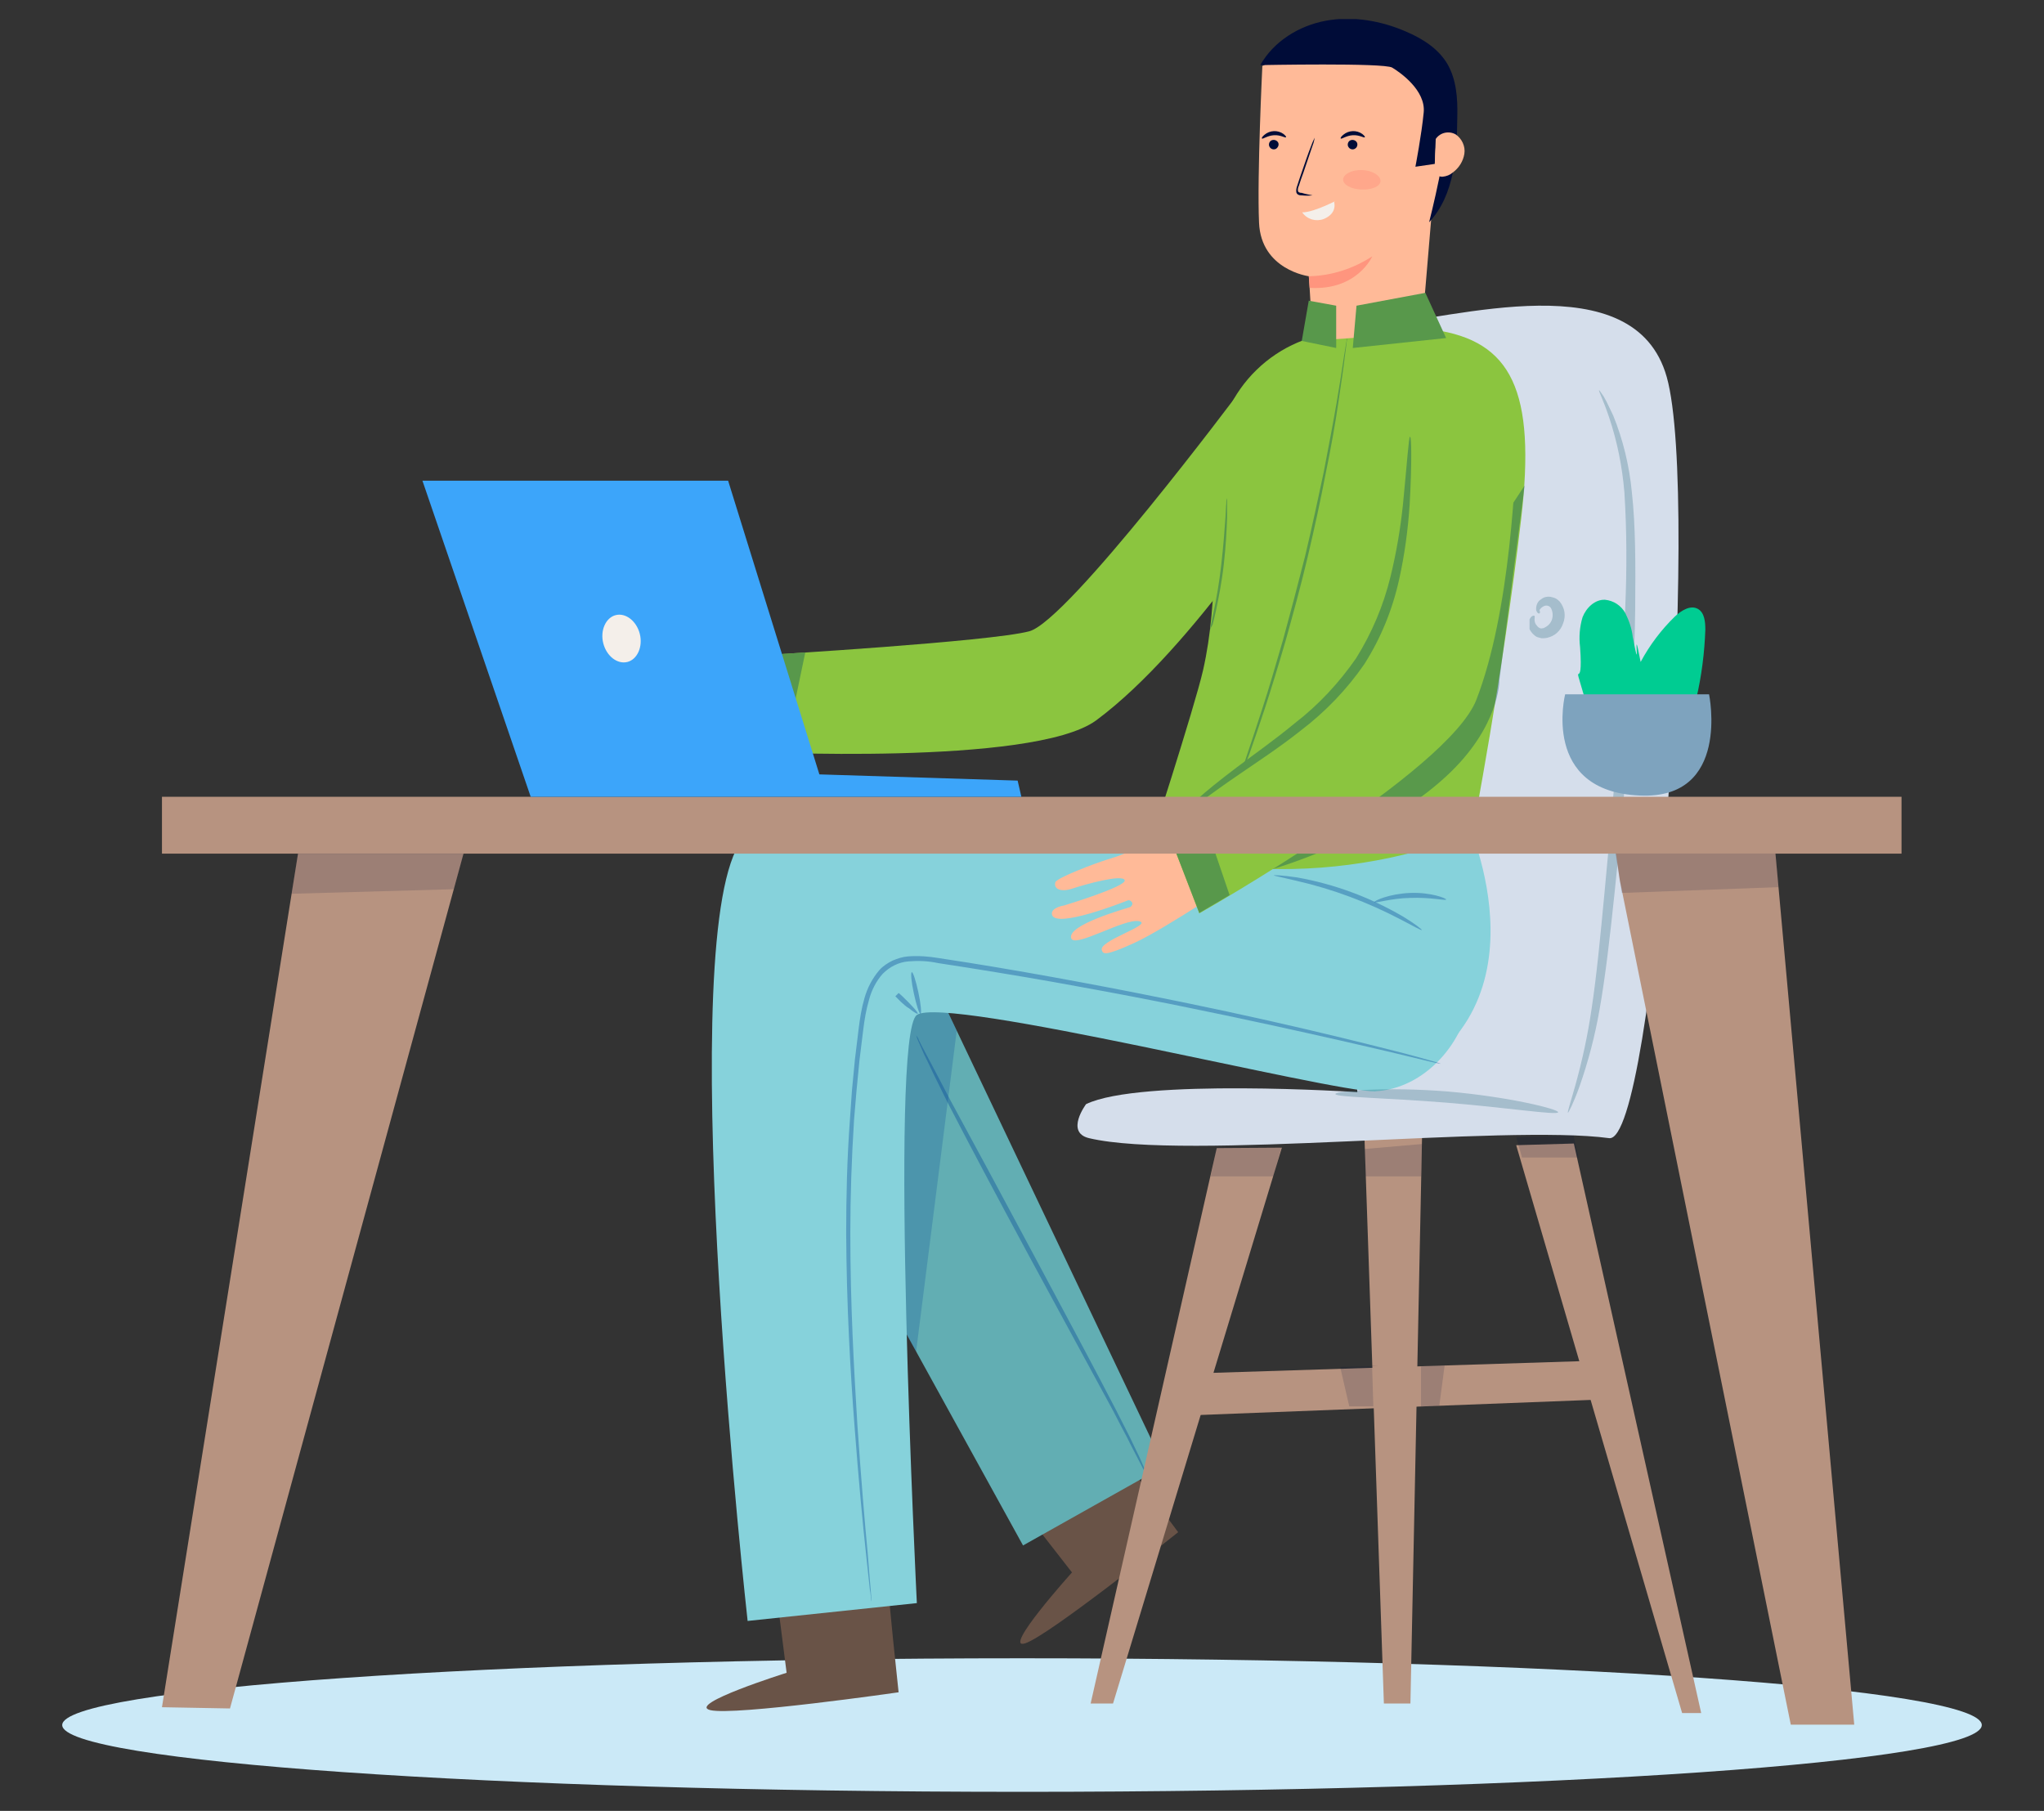 <?xml version="1.0" encoding="utf-8"?>
<!-- Generator: Adobe Illustrator 26.0.1, SVG Export Plug-In . SVG Version: 6.00 Build 0)  -->
<svg version="1.1" id="Layer_1" xmlns="http://www.w3.org/2000/svg" xmlns:xlink="http://www.w3.org/1999/xlink" x="0px" y="0px"
	 viewBox="0 0 492.8 436.6" style="enable-background:new 0 0 492.8 436.6;" xml:space="preserve">
<rect x="0" y="0" width="492.8" height="436.6" fill="#333333" stroke="none"/>
<style type="text/css">
	.st0{fill:#CBE9F7;}
	.st1{clip-path:url(#SVGID_00000003083313164688977970000016528434717298943129_);}
	.st2{clip-path:url(#SVGID_00000178927108410363220490000013352335254091633336_);}
	.st3{fill:#EEFFFF;}
	.st4{fill:none;stroke:#5B5B5B;stroke-miterlimit:10;}
	.st5{clip-path:url(#SVGID_00000079449667157678169020000016392043659507017124_);}
	.st6{fill:#695347;}
	.st7{fill:#62AEB3;}
	.st8{opacity:0.36;}
	.st9{clip-path:url(#SVGID_00000007398919416535264880000005288024838618515342_);}
	.st10{fill:#004396;}
	.st11{opacity:0.23;}
	.st12{clip-path:url(#SVGID_00000039110286581102723100000002939274133395394440_);}
	.st13{fill:#B79380;}
	.st14{opacity:0.15;}
	.st15{clip-path:url(#SVGID_00000168834760705606320430000015443566522301161912_);}
	.st16{fill:#000C38;}
	.st17{clip-path:url(#SVGID_00000052097881118173014010000002733367129119504770_);}
	.st18{clip-path:url(#SVGID_00000153683389974449741860000002371508291552215460_);}
	.st19{clip-path:url(#SVGID_00000065777689432893161940000014158985692012871334_);}
	.st20{clip-path:url(#SVGID_00000154408141412978220240000016593350193594196876_);}
	.st21{fill:#D5DEEB;}
	.st22{clip-path:url(#SVGID_00000010997790132000799500000002890277198802297528_);}
	.st23{fill:#004B61;}
	.st24{fill:#FFBA98;}
	.st25{fill:#8BC53F;}
	.st26{fill:#86D2DB;}
	.st27{opacity:0.52;}
	.st28{clip-path:url(#SVGID_00000127741095428350240900000006913735633633805217_);}
	.st29{fill:#FF957E;}
	.st30{fill:#F4EFEA;}
	.st31{opacity:0.35;}
	.st32{clip-path:url(#SVGID_00000130604666164262520490000012339612302264787106_);}
	.st33{clip-path:url(#SVGID_00000142862427237016844650000014647888836558313651_);}
	.st34{clip-path:url(#SVGID_00000171682824663985322030000003601647349490310328_);}
	.st35{clip-path:url(#SVGID_00000155861271705932446400000002523021428241765526_);}
	.st36{clip-path:url(#SVGID_00000183227937614841786590000011148041624052223918_);}
	.st37{clip-path:url(#SVGID_00000052785534999839597320000003738345082049889946_);}
	.st38{clip-path:url(#SVGID_00000154391903306373382860000007646196382234703770_);}
	.st39{clip-path:url(#SVGID_00000138567351361367513950000005591288748515245986_);}
	.st40{fill:#58984B;}
	.st41{clip-path:url(#SVGID_00000141439634534820575960000007971635583312885911_);}
	.st42{clip-path:url(#SVGID_00000040563301938323553850000009830574983650482869_);}
	.st43{fill:#3CA5FA;}
	.st44{fill:#00CC92;}
	.st45{fill:#7EA3BE;}
</style>
<path id="Path_9232" class="st0" d="M477.8,415.9c0,8.9-103.6,16.1-231.4,16.1S15,424.7,15,415.9s103.6-16.1,231.4-16.1
	S477.8,407,477.8,415.9"/>
<g id="Group_9672" transform="translate(24.049)">
	<g>
		<defs>
			<rect id="SVGID_1_" x="15" y="4.6" width="419.4" height="411.2"/>
		</defs>
		<clipPath id="SVGID_00000068645977109311264280000010803347336788613283_">
			<use xlink:href="#SVGID_1_"  style="overflow:visible;"/>
		</clipPath>
		<g id="Group_9671" style="clip-path:url(#SVGID_00000068645977109311264280000010803347336788613283_);">
			<g id="Group_9606">
				<g>
					<defs>
						<rect id="SVGID_00000156580264602149933910000000417408820792161943_" x="15" y="4.6" width="419.4" height="411.2"/>
					</defs>
					<clipPath id="SVGID_00000141434348072056455520000005440871296796489915_">
						<use xlink:href="#SVGID_00000156580264602149933910000000417408820792161943_"  style="overflow:visible;"/>
					</clipPath>
					<g id="Group_9605" style="clip-path:url(#SVGID_00000141434348072056455520000005440871296796489915_);">
						<path id="Path_7226" class="st3" d="M324.8,41.2c0,0-6,11.8-18.9,13.3"/>
						<path id="Path_7227" class="st4" d="M324.8,41.2c0,0-6,11.8-18.9,13.3"/>
					</g>
				</g>
			</g>
			<g id="Group_9670">
				<g>
					<defs>
						<rect id="SVGID_00000057106705275387949350000009742043312595099797_" x="15" y="4.6" width="419.4" height="411.2"/>
					</defs>
					<clipPath id="SVGID_00000062157975559637589230000008082916059412980881_">
						<use xlink:href="#SVGID_00000057106705275387949350000009742043312595099797_"  style="overflow:visible;"/>
					</clipPath>
					<g id="Group_9669" style="clip-path:url(#SVGID_00000062157975559637589230000008082916059412980881_);">
						<path id="Path_7228" class="st6" d="M221.7,362.8l12.7,16.3c0,0-17,18.9-11.3,17.1s36.9-26.8,36.9-26.8s-15.1-20.2-14.8-20.3
							L221.7,362.8"/>
						<path id="Path_7229" class="st7" d="M203.1,241.1l53.5,112.4l-34,19.1l-55.5-100.7l3.5-33.1L203.1,241.1z"/>
						<g id="Group_9609" transform="translate(181.866 245.023)" class="st8">
							<g id="Group_9608">
								<g>
									<defs>
										<rect id="SVGID_00000021110878908376496870000004472173139802483093_" x="15" y="4.6" width="55.7" height="106.2"/>
									</defs>
									<clipPath id="SVGID_00000053523662163252046210000015033391743601834630_">
										<use xlink:href="#SVGID_00000021110878908376496870000004472173139802483093_"  style="overflow:visible;"/>
									</clipPath>
									<g id="Group_9607" style="clip-path:url(#SVGID_00000053523662163252046210000015033391743601834630_);">
										<path id="Path_7230" class="st10" d="M70.6,110.8c-0.3-0.3-0.5-0.7-0.6-1.1l-1.6-3.1c-0.7-1.4-1.6-3-2.5-4.9
											c-1-1.9-2.2-4.1-3.4-6.5L42.3,58c-7.9-14.6-14.9-27.8-19.9-37.5L19.2,14c-0.9-1.9-1.7-3.6-2.4-5c-0.6-1.4-1.1-2.5-1.4-3.2
											C15.2,5.4,15.1,5,15,4.6c0.2,0.3,0.5,0.7,0.6,1.1c0.4,0.8,0.9,1.8,1.6,3.1l2.6,4.9l3.4,6.5c5.2,9.6,12.3,22.7,20.1,37.3
											s14.9,27.8,19.9,37.5l3.3,6.5l2.4,5c0.6,1.4,1.1,2.5,1.4,3.2C70.4,110,70.5,110.4,70.6,110.8"/>
									</g>
								</g>
							</g>
						</g>
						<g id="Group_9612" transform="translate(176.814 238.509)" class="st11">
							<g id="Group_9611">
								<g>
									<defs>
										<rect id="SVGID_00000117665323786489080220000002570951386124102562_" x="15" y="4.6" width="14.8" height="82.8"/>
									</defs>
									<clipPath id="SVGID_00000013187140168084891920000017130165061067813011_">
										<use xlink:href="#SVGID_00000117665323786489080220000002570951386124102562_"  style="overflow:visible;"/>
									</clipPath>
									<g id="Group_9610" style="clip-path:url(#SVGID_00000013187140168084891920000017130165061067813011_);">
										<path id="Path_7231" class="st10" d="M17.6,83l2.4,4.4L29.8,10l-2.4-5.1l-8.9-0.3L15,41.2L17.6,83z"/>
									</g>
								</g>
							</g>
						</g>
						<path id="Path_7232" class="st13" d="M341.5,276.1l40,136.9h4.6l-30.7-137.3L341.5,276.1z"/>
						<path id="Path_7233" class="st13" d="M269.3,276.8l-30.4,133.9h5.4L285,276.7L269.3,276.8z"/>
						<path id="Path_7234" class="st13" d="M304.9,273.7l4.7,137h6.4l2.8-136.5L304.9,273.7z"/>
						<path id="Path_7235" class="st13" d="M267.9,331l91.3-2.9l0.6,9.4l-98.7,3.8L267.9,331z"/>
						<g id="Group_9615" transform="translate(252.854 272.114)" class="st14">
							<g id="Group_9614">
								<g>
									<defs>
										<rect id="SVGID_00000022531897587351791680000004352608681065330563_" x="15" y="4.6" width="17" height="6.9"/>
									</defs>
									<clipPath id="SVGID_00000104694121545587582180000013116860044704427957_">
										<use xlink:href="#SVGID_00000022531897587351791680000004352608681065330563_"  style="overflow:visible;"/>
									</clipPath>
									<g id="Group_9613" style="clip-path:url(#SVGID_00000104694121545587582180000013116860044704427957_);">
										<path id="Path_7236" class="st16" d="M16.4,4.6L15,11.5h15.1L32,4.6H16.4z"/>
									</g>
								</g>
							</g>
						</g>
						<g id="Group_9618" transform="translate(289.976 271.115)" class="st14">
							<g id="Group_9617">
								<g>
									<defs>
										<rect id="SVGID_00000070104647154150013960000003891019770635391616_" x="15" y="4.6" width="13.8" height="7.9"/>
									</defs>
									<clipPath id="SVGID_00000080184474249156124800000013891573818040199075_">
										<use xlink:href="#SVGID_00000070104647154150013960000003891019770635391616_"  style="overflow:visible;"/>
									</clipPath>
									<g id="Group_9616" style="clip-path:url(#SVGID_00000080184474249156124800000013891573818040199075_);">
										<path id="Path_7237" class="st16" d="M15,5.9l0.2,6.7h13.4l0.2-7.9L15,5.9z"/>
									</g>
								</g>
							</g>
						</g>
						<g id="Group_9621" transform="translate(284.056 324.657)" class="st14">
							<g id="Group_9620">
								<g>
									<defs>
										<rect id="SVGID_00000109734757516823701940000006905452342325768088_" x="15" y="4.6" width="9.3" height="9.8"/>
									</defs>
									<clipPath id="SVGID_00000083791654747072079860000010609757710666000012_">
										<use xlink:href="#SVGID_00000109734757516823701940000006905452342325768088_"  style="overflow:visible;"/>
									</clipPath>
									<g id="Group_9619" style="clip-path:url(#SVGID_00000083791654747072079860000010609757710666000012_);">
										<path id="Path_7238" class="st16" d="M22.7,4.6l0.3,9.8h-5.8L15,4.9l9.3-0.2"/>
									</g>
								</g>
							</g>
						</g>
						<g id="Group_9624" transform="translate(303.556 324.631)" class="st14">
							<g id="Group_9623">
								<g>
									<defs>
										<rect id="SVGID_00000031202453058595348310000013347483292577918127_" x="15" y="4.6" width="5.7" height="9.9"/>
									</defs>
									<clipPath id="SVGID_00000038374884844948951860000015338986020018436500_">
										<use xlink:href="#SVGID_00000031202453058595348310000013347483292577918127_"  style="overflow:visible;"/>
									</clipPath>
									<g id="Group_9622" style="clip-path:url(#SVGID_00000038374884844948951860000015338986020018436500_);">
										<path id="Path_7239" class="st16" d="M15,4.8v9.7l4.4-0.2l1.3-9.8L15,4.8z"/>
									</g>
								</g>
							</g>
						</g>
						<g id="Group_9627" transform="translate(326.509 269.068)" class="st14">
							<g id="Group_9626">
								<g>
									<defs>
										<rect id="SVGID_00000078745269051000003190000001186832708556366977_" x="15" y="4.6" width="15.1" height="5.4"/>
									</defs>
									<clipPath id="SVGID_00000025440609971598234170000008995010140435960482_">
										<use xlink:href="#SVGID_00000078745269051000003190000001186832708556366977_"  style="overflow:visible;"/>
									</clipPath>
									<g id="Group_9625" style="clip-path:url(#SVGID_00000025440609971598234170000008995010140435960482_);">
										<path id="Path_7240" class="st16" d="M15,5.1l1.4,4.9h13.6l-1.2-5.4L15,5.1z"/>
									</g>
								</g>
							</g>
						</g>
						<path id="Path_7241" class="st21" d="M237.8,266.2c13-6.3,65.4-2.9,65.4-2.9s-14.8-183.4,4.3-184.9s62.5-15.2,70.3,12.5
							c8.2,29.2-2.9,185-13.9,183.5c-25-3.4-102.2,5.5-125.4,0C232.7,273,237.8,266.2,237.8,266.2"/>
						<g id="Group_9630" transform="translate(338.885 89.475)" class="st11">
							<g id="Group_9629">
								<g>
									<defs>
										<rect id="SVGID_00000044164682526674997690000003332672986791391662_" x="15" y="4.6" width="16.4" height="174.3"/>
									</defs>
									<clipPath id="SVGID_00000108267901207629776520000016243278050770572166_">
										<use xlink:href="#SVGID_00000044164682526674997690000003332672986791391662_"  style="overflow:visible;"/>
									</clipPath>
									<g id="Group_9628" style="clip-path:url(#SVGID_00000108267901207629776520000016243278050770572166_);">
										<path id="Path_7242" class="st23" d="M22.6,4.6c0.1,0,0.4,0.5,1.1,1.5C24,6.7,24.4,7.3,24.7,8c0.4,0.8,0.8,1.7,1.3,2.7
											c2.4,5.9,3.9,12.2,4.5,18.5c0.9,8,0.9,17.6,0.8,28.2s-0.8,22.2-1.8,34.4c-1,12.2-2.1,23.8-3.2,34.3
											c-1.1,10.5-2.2,20-3.6,27.9c-1.1,6.3-2.7,12.4-4.8,18.4c-1.5,4.2-2.7,6.4-2.8,6.4c-0.2-0.1,0.6-2.4,1.8-6.7
											c1.7-6.1,3-12.2,3.9-18.4c1.2-7.9,2.1-17.3,3.1-27.9s2.1-22.1,3-34.3c0.9-12.2,1.7-23.7,2-34.3c0.4-9.3,0.4-18.6-0.2-28
											C28.2,23.2,27,17,25,11.1C23.6,6.9,22.4,4.7,22.6,4.6"/>
									</g>
								</g>
							</g>
						</g>
						<path id="Path_7243" class="st24" d="M167.2,160l-4.8-2.5c-2.8-1.1-5.5-2.5-8.1-4.1c-1.3-0.8-2.5-1.8-3.5-2.9
							c-1.3-1.4-2.4-2.9-3.3-4.6c-0.7-1.6-2.8-1.7-3.2-0.3s1.4,5.8,5.4,9.8s-4.4,2.8-7.5,2.4s-12.6-1.1-13.4-0.2
							c-1.1,1.2,0.1,2.8,3.2,3.1c3.1,0.3,12.3,1.9,12.2,3.5c-0.1,1.6-15.8-0.5-15.8-0.5s-3.3-1-3.5,0.9c-0.4,3.3,16.4,4.4,17.9,4.4
							c0.5,0,0.8,0.4,0.8,0.9c0,0.5-0.4,0.8-0.9,0.8c0,0,0,0,0,0c-1.2-0.1-15.6-2.5-16,0.9c-0.3,2.6,13.8,1,16.6,3.1
							s-10.9,0.1-11.1,2.6c-0.1,0.9,0,1.6,8,1.7c8.2,0,30-3.5,30-3.5l-3.2-15.4"/>
						<path id="Path_7244" class="st25" d="M274.6,94.7c0,0-41.1,55-50.5,57.5s-63.2,5.7-63.2,5.7l-4.8,23.3c0,0,68.9,3.6,84.1-7.5
							c23.8-17.6,48.9-58,48.9-58C289.7,102.3,284.6,95.7,274.6,94.7"/>
						<path id="Path_7245" class="st6" d="M163,382.9l2.6,20.4c0,0-24.2,7.6-18.4,9s45.4-4.3,45.4-4.3s-2.7-25-2.4-25L163,382.9"/>
						<path id="Path_7246" class="st26" d="M329.5,197.6c0,0,22.9,48.8-22.2,65.5L283.2,211L329.5,197.6z"/>
						<path id="Path_7247" class="st26" d="M298.2,210.6c0,0-130.2-35.7-144.8-5.7s2.8,185.9,2.8,185.9l40.8-4.3
							c0,0-6.8-137,0-141.8s100.6,18.8,110.4,18.4C331.3,262.1,348.2,217.5,298.2,210.6"/>
						<path id="Path_7248" class="st25" d="M300.9,80c-17.1,0.3-31,13.9-31.8,30.9c-0.7,14.2,0.8,33.6-3.1,50.7
							c-2,8.8-13.5,44.3-13.5,44.3l11.6,1.9c17.9,3,36.2,2.1,53.6-2.6l13.1-3.6c0,0,7.6-39.4,11.9-76.5c3.6-30.9-2.3-42.9-21.1-45.6
							L300.9,80z"/>
						<path id="Path_7249" class="st24" d="M291.9,82.2c0.6-3-0.4-15.6-0.4-15.6s-11.5-1.5-12-12.9s0.8-37.8,0.8-37.8l21.2-9.8
							l22.8,18l2.1,12.6l-5.3,15l-2.4,28.6L291.9,82.2z"/>
						<path id="Path_7250" class="st16" d="M301.4,33.9c-0.5,0.3-0.7,1.1-0.3,1.6c0.3,0.5,1.1,0.7,1.6,0.3c0.5-0.3,0.7-1.1,0.3-1.6
							C302.6,33.7,301.9,33.6,301.4,33.9C301.4,33.9,301.4,33.9,301.4,33.9"/>
						<path id="Path_7251" class="st16" d="M299.2,33.4c0.2,0.2,1.3-0.7,2.9-0.8c1.6-0.1,2.7,0.7,2.9,0.5c0.1-0.1-0.1-0.4-0.6-0.8
							c-1.4-1-3.3-0.9-4.6,0.2C299.2,33,299.1,33.3,299.2,33.4"/>
						<path id="Path_7252" class="st16" d="M282.4,33.9c-0.5,0.3-0.7,1.1-0.3,1.6c0.3,0.5,1.1,0.7,1.6,0.3s0.7-1.1,0.3-1.6
							c0,0,0,0,0,0C283.6,33.7,282.9,33.6,282.4,33.9C282.4,33.9,282.4,33.9,282.4,33.9"/>
						<path id="Path_7253" class="st16" d="M280.2,33.4c0.2,0.2,1.3-0.7,2.9-0.8c1.6-0.1,2.7,0.7,2.9,0.5c0.1-0.1-0.1-0.4-0.6-0.8
							c-1.4-1-3.3-0.9-4.6,0.2C280.2,33,280.1,33.3,280.2,33.4"/>
						<path id="Path_7254" class="st16" d="M292.4,47.1c-0.9,0.1-1.7,0.1-2.6,0c-0.2,0-0.5,0-0.7-0.1c-0.3-0.1-0.5-0.3-0.6-0.6
							c-0.1-0.5,0-1.1,0.2-1.6c0.3-1,0.7-2.1,1.1-3.3c0.8-2.3,1.5-4.4,2.1-5.9c0.3-0.8,0.6-1.6,1-2.4c-0.1,0.9-0.4,1.7-0.7,2.5
							c-0.5,1.5-1.2,3.6-2,5.9c-0.4,1.1-0.8,2.2-1.1,3.2c-0.2,0.4-0.3,0.9-0.2,1.3c0.1,0.3,0.5,0.4,0.9,0.4
							C290.7,46.8,291.5,46.9,292.4,47.1"/>
						<g id="Group_9633" transform="translate(284.78 36.398)" class="st27">
							<g id="Group_9632">
								<g>
									<defs>
										<rect id="SVGID_00000030487457858356008230000007030892113139536272_" x="15" y="4.6" width="9" height="4.7"/>
									</defs>
									<clipPath id="SVGID_00000142153300871656682620000005672276583855601794_">
										<use xlink:href="#SVGID_00000030487457858356008230000007030892113139536272_"  style="overflow:visible;"/>
									</clipPath>
									<g id="Group_9631" style="clip-path:url(#SVGID_00000142153300871656682620000005672276583855601794_);">
										<path id="Path_7255" class="st29" d="M15,6.9c0,1.3,2,2.3,4.4,2.4s4.5-0.7,4.6-2s-1.9-2.6-4.4-2.7S15,5.6,15,6.9"/>
									</g>
								</g>
							</g>
						</g>
						<path id="Path_7256" class="st30" d="M297.6,48.7c1.6-1-4.5,2.5-7.7,2.5c1.2,1.7,3.3,2.3,5.2,1.6
							C298.5,51.4,297.6,48.7,297.6,48.7"/>
						<path id="Path_7257" class="st29" d="M291.5,66.6c5.4-0.1,10.7-1.8,15.3-4.8c0,0-3.6,8.3-15.1,7.6L291.5,66.6z"/>
						<path id="Path_7258" class="st24" d="M266.3,199l-5.4-0.3c-3,0.2-6.1,0-9.1-0.4c-1.5-0.2-3-0.6-4.4-1.2
							c-1.7-0.7-3.4-1.7-4.9-2.8c-1.3-1.2-3.3-0.4-3,1.1s3.7,4.7,9,6.6c5.3,1.9-2.9,4.4-5.8,5.3s-11.9,4.3-12.3,5.4
							c-0.5,1.6,1.3,2.5,4.2,1.5c3-1,12-3.5,12.5-2c0.6,1.5-14.6,6.1-14.6,6.1s-3.4,0.5-2.9,2.3c1.1,3.2,16.7-2.9,18.2-3.5
							c0.4-0.2,0.9,0.1,1.1,0.5c0.2,0.4-0.1,0.9-0.5,1.1c-1.2,0.4-15.2,4.3-14.2,7.5c0.8,2.5,12.9-4.9,16.4-4.1s-9.9,4.7-9,7
							c0.3,0.9,0.7,1.5,7.9-1.8c7.4-3.4,25.7-15.7,25.7-15.7l-9.3-12.7"/>
						<g id="Group_9636" transform="translate(268.055 206.339)" class="st31">
							<g id="Group_9635">
								<g>
									<defs>
										<rect id="SVGID_00000118362404640212444350000007634961127798558362_" x="15" y="4.6" width="35.7" height="13.3"/>
									</defs>
									<clipPath id="SVGID_00000145777171540183640350000010976807276604966787_">
										<use xlink:href="#SVGID_00000118362404640212444350000007634961127798558362_"  style="overflow:visible;"/>
									</clipPath>
									<g id="Group_9634" style="clip-path:url(#SVGID_00000145777171540183640350000010976807276604966787_);">
										<path id="Path_7259" class="st10" d="M50.7,17.9c-0.1,0.1-2-0.9-5-2.5C37.7,11.2,29.2,8,20.4,6C17.1,5.2,15,4.8,15,4.7
											c0-0.1,2.2,0,5.6,0.5c9,1.6,17.6,4.8,25.5,9.4C49.1,16.4,50.8,17.8,50.7,17.9"/>
									</g>
								</g>
							</g>
						</g>
						<g id="Group_9639" transform="translate(292.306 210.682)" class="st31">
							<g id="Group_9638">
								<g>
									<defs>
										<rect id="SVGID_00000029739455430487469070000012121321215899813257_" x="15" y="4.6" width="17.3" height="2.2"/>
									</defs>
									<clipPath id="SVGID_00000045587436449780677370000006610553047134976440_">
										<use xlink:href="#SVGID_00000029739455430487469070000012121321215899813257_"  style="overflow:visible;"/>
									</clipPath>
									<g id="Group_9637" style="clip-path:url(#SVGID_00000045587436449780677370000006610553047134976440_);">
										<path id="Path_7260" class="st10" d="M32.3,6.2c-0.1,0.3-3.9-0.6-8.7-0.4c-4.8,0.1-8.5,1.4-8.6,1c-0.1-0.3,3.6-2,8.6-2.2
											C28.6,4.4,32.4,5.9,32.3,6.2"/>
									</g>
								</g>
							</g>
						</g>
						<g id="Group_9642" transform="translate(267.747 112.441)" class="st8">
							<g id="Group_9641">
								<g>
									<defs>
										<rect id="SVGID_00000162330223256322129180000015828942124891499932_" x="15" y="4.6" width="60.7" height="92.5"/>
									</defs>
									<clipPath id="SVGID_00000139285481858631809600000015515927011080342928_">
										<use xlink:href="#SVGID_00000162330223256322129180000015828942124891499932_"  style="overflow:visible;"/>
									</clipPath>
									<g id="Group_9640" style="clip-path:url(#SVGID_00000139285481858631809600000015515927011080342928_);">
										<path id="Path_7261" class="st23" d="M15,97.1c0,0,25.6-7.3,41.9-22.4c13-12,12.8-23.2,12.8-23.2l6.1-46.9L15,97.1z"/>
									</g>
								</g>
							</g>
						</g>
						<g id="Group_9645" transform="translate(164.96 225.885)" class="st8">
							<g id="Group_9644">
								<g>
									<defs>
										<rect id="SVGID_00000090267180676183830750000005266362693446157704_" x="15" y="4.6" width="143.4" height="155.5"/>
									</defs>
									<clipPath id="SVGID_00000070112216125916411940000014953166590801177779_">
										<use xlink:href="#SVGID_00000090267180676183830750000005266362693446157704_"  style="overflow:visible;"/>
									</clipPath>
									<g id="Group_9643" style="clip-path:url(#SVGID_00000070112216125916411940000014953166590801177779_);">
										<path id="Path_7262" class="st10" d="M158.4,30.6c-0.3,0-0.5-0.1-0.7-0.1l-2.2-0.5l-8.3-2c-7.2-1.7-17.6-4.1-30.5-6.9
											s-28.3-6-45.5-9.1c-8.6-1.6-17.6-3.1-27-4.6l-7.1-1.1c-2.3-0.5-4.7-0.6-7.1-0.4c-2.4,0.2-4.5,1.3-6.2,3
											c-1.6,1.8-2.7,4-3.3,6.3c-0.7,2.4-1.1,4.8-1.4,7.3c-0.3,2.5-0.6,4.9-0.9,7.3L17.5,37c-0.2,2.4-0.4,4.8-0.6,7.1
											c-0.6,9.4-0.9,18.6-0.9,27.3c0,17.4,0.9,33.1,1.7,46.2c0.9,13.1,1.8,23.8,2.5,31.1c0.3,3.7,0.5,6.5,0.7,8.5
											c0.1,1,0.1,1.7,0.2,2.2c0,0.3,0,0.5,0,0.8c-0.1-0.2-0.1-0.5-0.1-0.7c-0.1-0.5-0.1-1.2-0.3-2.2c-0.2-1.9-0.5-4.8-0.9-8.4
											c-0.8-7.3-1.8-17.9-2.8-31.1c-1-13.1-1.9-28.8-2-46.3c0-8.7,0.2-17.9,0.9-27.4c0.2-2.4,0.3-4.8,0.5-7.2s0.5-4.8,0.7-7.3
											c0.3-2.4,0.6-4.9,0.9-7.4c0.3-2.5,0.7-5,1.4-7.4C20.1,12.3,21.3,10,23,8c0.9-1,2-1.7,3.2-2.3c1.2-0.5,2.4-0.9,3.7-1
											c2.5-0.2,5,0,7.4,0.4l7.1,1.1c9.4,1.5,18.4,3.1,27,4.7c17.2,3.2,32.6,6.4,45.5,9.3s23.3,5.5,30.4,7.3
											c3.6,0.9,6.4,1.7,8.2,2.2l2.1,0.6C157.9,30.4,158.1,30.5,158.4,30.6"/>
									</g>
								</g>
							</g>
						</g>
						<g id="Group_9648" transform="translate(176.814 234.799)" class="st8">
							<g id="Group_9647">
								<g>
									<defs>
										<rect id="SVGID_00000040546278891754757330000009061408691207474318_" x="15" y="4.6" width="5.4" height="5"/>
									</defs>
									<clipPath id="SVGID_00000096759391522737583810000017145513275825902514_">
										<use xlink:href="#SVGID_00000040546278891754757330000009061408691207474318_"  style="overflow:visible;"/>
									</clipPath>
									<g id="Group_9646" style="clip-path:url(#SVGID_00000096759391522737583810000017145513275825902514_);">
										<path id="Path_7263" class="st10" d="M20.4,9.6c-0.2,0.2-2.3-1.3-4.6-3.4L15,5.4l0.8-0.8c1.7,1.9,2.9,3.5,2.7,3.7
											S16.8,7.3,15,5.4l0.8-0.8l0.9,0.8C18.9,7.5,20.6,9.4,20.4,9.6"/>
									</g>
								</g>
							</g>
						</g>
						<g id="Group_9651" transform="translate(180.676 229.795)" class="st8">
							<g id="Group_9650">
								<g>
									<defs>
										<rect id="SVGID_00000050621841580284849950000013031762698336787331_" x="15" y="4.6" width="2.4" height="10"/>
									</defs>
									<clipPath id="SVGID_00000070078487832117892870000016598424155287512490_">
										<use xlink:href="#SVGID_00000050621841580284849950000013031762698336787331_"  style="overflow:visible;"/>
									</clipPath>
									<g id="Group_9649" style="clip-path:url(#SVGID_00000070078487832117892870000016598424155287512490_);">
										<path id="Path_7264" class="st10" d="M17.2,14.6c-0.3,0.1-1-2.1-1.6-4.9C15,7,14.8,4.7,15.1,4.6s1,2.1,1.6,4.9
											S17.5,14.6,17.2,14.6"/>
									</g>
								</g>
							</g>
						</g>
						<path id="Path_7265" class="st25" d="M318.3,83.6c0,0-4.9,68.4-11.5,75.6S256.6,198,256.6,198l8.5,22.2c0,0,60-34,66.8-51.5
							c8.2-21.2,9.6-54.2,9.9-68.3c0.2-6-2.4-11.7-7-15.5C329.7,80.8,324.2,80.6,318.3,83.6"/>
						<g id="Group_9654" transform="translate(282.905 258.055)" class="st11">
							<g id="Group_9653">
								<g>
									<defs>
										<rect id="SVGID_00000050664708912615558940000007215676833105434537_" x="15" y="4.6" width="53.8" height="5.7"/>
									</defs>
									<clipPath id="SVGID_00000011728151983019856010000006060489181647057302_">
										<use xlink:href="#SVGID_00000050664708912615558940000007215676833105434537_"  style="overflow:visible;"/>
									</clipPath>
									<g id="Group_9652" style="clip-path:url(#SVGID_00000011728151983019856010000006060489181647057302_);">
										<path id="Path_7266" class="st23" d="M68.7,10.1C68.6,10.9,56.7,9,41.9,7.8C27.1,6.6,15,6.5,15,5.7
											c0-0.7,12.1-1.8,27.1-0.6C57.1,6.4,68.9,9.4,68.7,10.1"/>
									</g>
								</g>
							</g>
						</g>
						<g id="Group_9657" transform="translate(329.718 139.177)" class="st11">
							<g id="Group_9656">
								<g>
									<defs>
										<rect id="SVGID_00000134964904158220594280000001444285751170906012_" x="15" y="4.6" width="8.5" height="10.1"/>
									</defs>
									<clipPath id="SVGID_00000160878384614244581470000003868025110395980208_">
										<use xlink:href="#SVGID_00000134964904158220594280000001444285751170906012_"  style="overflow:visible;"/>
									</clipPath>
									<g id="Group_9655" style="clip-path:url(#SVGID_00000160878384614244581470000003868025110395980208_);">
										<path id="Path_7267" class="st23" d="M17.4,8.7c-0.1,0.1-0.6,0-0.8-0.8c-0.1-1,0.3-2.1,1.2-2.6c0.6-0.5,1.4-0.7,2.2-0.6
											c0.4,0.1,0.9,0.2,1.3,0.4c0.4,0.2,0.7,0.5,1,0.8c1.2,1.5,1.5,3.4,0.8,5.2c-0.6,1.8-2,3.1-3.9,3.5
											c-0.4,0.1-0.9,0.1-1.3,0.1c-0.4-0.1-0.9-0.2-1.3-0.4c-0.6-0.4-1.1-0.9-1.5-1.6c-0.5-0.9-0.5-2,0.1-2.9
											c0.4-0.6,0.9-0.6,1-0.5c0.1,0.1,0,0.5,0,0.9c0,0.6,0.2,1.1,0.6,1.5c0.2,0.3,0.5,0.5,0.8,0.6c0.1,0,0.3,0.1,0.4,0
											c0.2,0,0.4,0,0.5-0.1c0.9-0.4,1.6-1.1,1.9-2c0.3-0.9,0.2-1.9-0.2-2.7c-0.3-0.6-1-0.8-1.6-0.6c-0.5,0.2-0.9,0.5-1.2,1
											C17.5,8.2,17.6,8.6,17.4,8.7"/>
									</g>
								</g>
							</g>
						</g>
						<path id="Path_7268" class="st40" d="M315.9,105.3c0.2,0,0.3,1.6,0.3,4.4s-0.1,7-0.4,12.1c-0.4,6-1.2,11.9-2.5,17.8
							c-1.6,7.3-4.4,14.2-8.4,20.5c-4.2,6.1-9.4,11.5-15.3,16c-5.3,4.2-10.4,7.5-14.6,10.4c-8.4,5.7-13.2,9.7-13.5,9.4
							c-0.1-0.1,1-1.3,3.1-3.2s5.3-4.5,9.4-7.6s9-6.5,14.2-10.8c5.7-4.4,10.6-9.7,14.7-15.6c3.8-6.1,6.6-12.7,8.3-19.7
							c1.4-5.7,2.4-11.6,3-17.4C315.2,111.5,315.6,105.2,315.9,105.3"/>
						<path id="Path_7269" class="st40" d="M302.1,83.9l0.9-10.2l16.6-3.1l5,10.9L302.1,83.9z"/>
						<path id="Path_7270" class="st40" d="M291.5,72.5l6.6,1.2v10.2l-8.3-1.7l2-11.5"/>
						<path id="Path_7271" class="st40" d="M275.5,185.5c0-0.1,0-0.2,0.1-0.3l0.2-0.8l1-3c0.9-2.6,2.1-6.3,3.6-10.9
							s3.1-10.1,4.9-16.3c1.7-6.2,3.5-13,5.3-20.1c1.7-7.2,3.2-14.1,4.5-20.3c1.2-6.3,2.3-12,3.1-16.7s1.4-8.6,1.8-11.3
							c0.2-1.3,0.4-2.3,0.5-3.1c0.1-0.3,0.1-0.6,0.1-0.8c0-0.1,0-0.2,0.1-0.3c0,0.1,0,0.2,0,0.3c0,0.2-0.1,0.5-0.1,0.8
							c-0.1,0.7-0.2,1.8-0.4,3.1c-0.3,2.7-0.9,6.6-1.6,11.4s-1.7,10.5-3,16.8c-1.2,6.3-2.7,13.2-4.4,20.4c-1.7,7.2-3.6,14-5.3,20.1
							c-1.8,6.2-3.5,11.7-5,16.3s-2.8,8.3-3.7,10.9l-1.1,2.9c-0.1,0.3-0.2,0.6-0.3,0.8C275.6,185.3,275.5,185.4,275.5,185.5"/>
						<path id="Path_7272" class="st40" d="M267.7,151.9c0-0.4,0.1-0.8,0.2-1.2c0.2-0.9,0.4-2,0.7-3.4c0.6-2.8,1.3-6.8,1.8-11.2
							s0.8-8.4,1-11.3c0.1-1.4,0.1-2.5,0.2-3.4c0-0.4,0-0.8,0.1-1.3c0.1,0.4,0.1,0.8,0.1,1.3c0,0.8,0,2,0,3.4
							c-0.1,2.9-0.3,6.9-0.8,11.3s-1.3,8.3-1.9,11.2c-0.3,1.4-0.6,2.6-0.8,3.3C268,151.1,267.8,151.5,267.7,151.9"/>
						<path id="Path_7273" class="st40" d="M156.1,181.2l4.8-23.3l9.2-0.6l-5.1,24.4L156.1,181.2z"/>
						<path id="Path_7274" class="st40" d="M265.1,220.1l-9.4-24.3l8.8-3.2l7.9,23.2L265.1,220.1z"/>
						<rect id="Rectangle_243" x="15" y="192.1" class="st13" width="419.4" height="13.7"/>
						<path id="Path_7275" class="st13" d="M47.8,205.8L15,411.6l16.4,0.3l56.3-206.1L47.8,205.8z"/>
						<path id="Path_7276" class="st13" d="M403.8,203.5L423,415.8h-15.3l-41.2-203.5l-2.2-15.2L403.8,203.5z"/>
						<g id="Group_9660" transform="translate(350.449 201.18)" class="st14">
							<g id="Group_9659">
								<g>
									<defs>
										<rect id="SVGID_00000023267352718558029760000003170352333429643653_" x="15" y="4.6" width="39.3" height="9.5"/>
									</defs>
									<clipPath id="SVGID_00000165209050972566035510000010490322096002130582_">
										<use xlink:href="#SVGID_00000023267352718558029760000003170352333429643653_"  style="overflow:visible;"/>
									</clipPath>
									<g id="Group_9658" style="clip-path:url(#SVGID_00000165209050972566035510000010490322096002130582_);">
										<path id="Path_7277" class="st16" d="M15,4.6l1.5,9.5l37.8-1.4l-0.7-8.1L15,4.6z"/>
									</g>
								</g>
							</g>
						</g>
						<g id="Group_9663" transform="translate(31.254 201.18)" class="st14">
							<g id="Group_9662">
								<g>
									<defs>
										<rect id="SVGID_00000114059986628437094190000016794142514203458728_" x="15" y="4.6" width="41.4" height="9.7"/>
									</defs>
									<clipPath id="SVGID_00000044857427272521222530000015912532487972483498_">
										<use xlink:href="#SVGID_00000114059986628437094190000016794142514203458728_"  style="overflow:visible;"/>
									</clipPath>
									<g id="Group_9661" style="clip-path:url(#SVGID_00000044857427272521222530000015912532487972483498_);">
										<path id="Path_7278" class="st16" d="M16.5,4.6L15,14.3l39.1-1.1l2.4-8.6L16.5,4.6z"/>
									</g>
								</g>
							</g>
						</g>
						<path id="Path_7280" class="st43" d="M77.8,115.9l26.1,76.2h118.3l-0.9-3.9l-47.8-1.5l-22-70.8L77.8,115.9z"/>
						<path id="Path_7281" class="st30" d="M130.2,152.8c0.8,3.1-0.6,6.2-3,6.8c-2.4,0.6-5-1.4-5.8-4.5s0.6-6.2,3-6.8
							S129.4,149.7,130.2,152.8"/>
						<path id="Path_7282" class="st44" d="M358.1,168.6c-3.5-11.9-0.3-0.2-1.2-12.6c-0.3-2.4-0.1-4.9,0.6-7.2
							c0.9-2.3,3-4.3,5.4-4.2c2.1,0.2,3.9,1.4,4.9,3.2c0.9,1.8,1.6,3.8,1.8,5.8c2.2,11.5-0.3-5.5,1.9,6c2.2-4.1,5-7.8,8.3-11
							c1.5-1.4,3.7-2.8,5.5-1.8c1.6,0.9,1.8,3.1,1.8,5c-0.2,5.6-0.9,11.2-2.2,16.7"/>
						<path id="Path_7283" class="st45" d="M353.3,167.4c0,0-5.9,23.4,18,24.4c22,1,16.7-24.4,16.7-24.4H353.3z"/>
						<path id="Path_7284" class="st16" d="M320.5,53.6c6.2-6.7,6.7-16.4,6.8-25.5c0.1-4.4-0.2-8.9-2.4-12.7c-2.2-3.7-6-6.1-10-7.8
							c-6-2.6-12.8-3.8-19.3-2.6s-12.6,5-15.8,10.7c0,0,29.8-0.6,31.8,0.6s8.1,5.5,7.6,10.8s-2,13.1-2,13.1l4.8-0.7
							c0,0-0.4-7.2,1.7-7C325.8,32.8,320.5,53.6,320.5,53.6"/>
						<path id="Path_7285" class="st24" d="M321.8,41.3c0.3,0.8,1.1,1.4,2,1.3c0.9-0.1,1.7-0.4,2.4-1c1.5-1.1,2.5-2.7,2.8-4.5
							c0.3-1.8-0.6-3.7-2.1-4.7c-1.6-0.9-3.7-0.5-4.8,1.1L321.8,41.3z"/>
					</g>
				</g>
			</g>
		</g>
	</g>
</g>
</svg>

